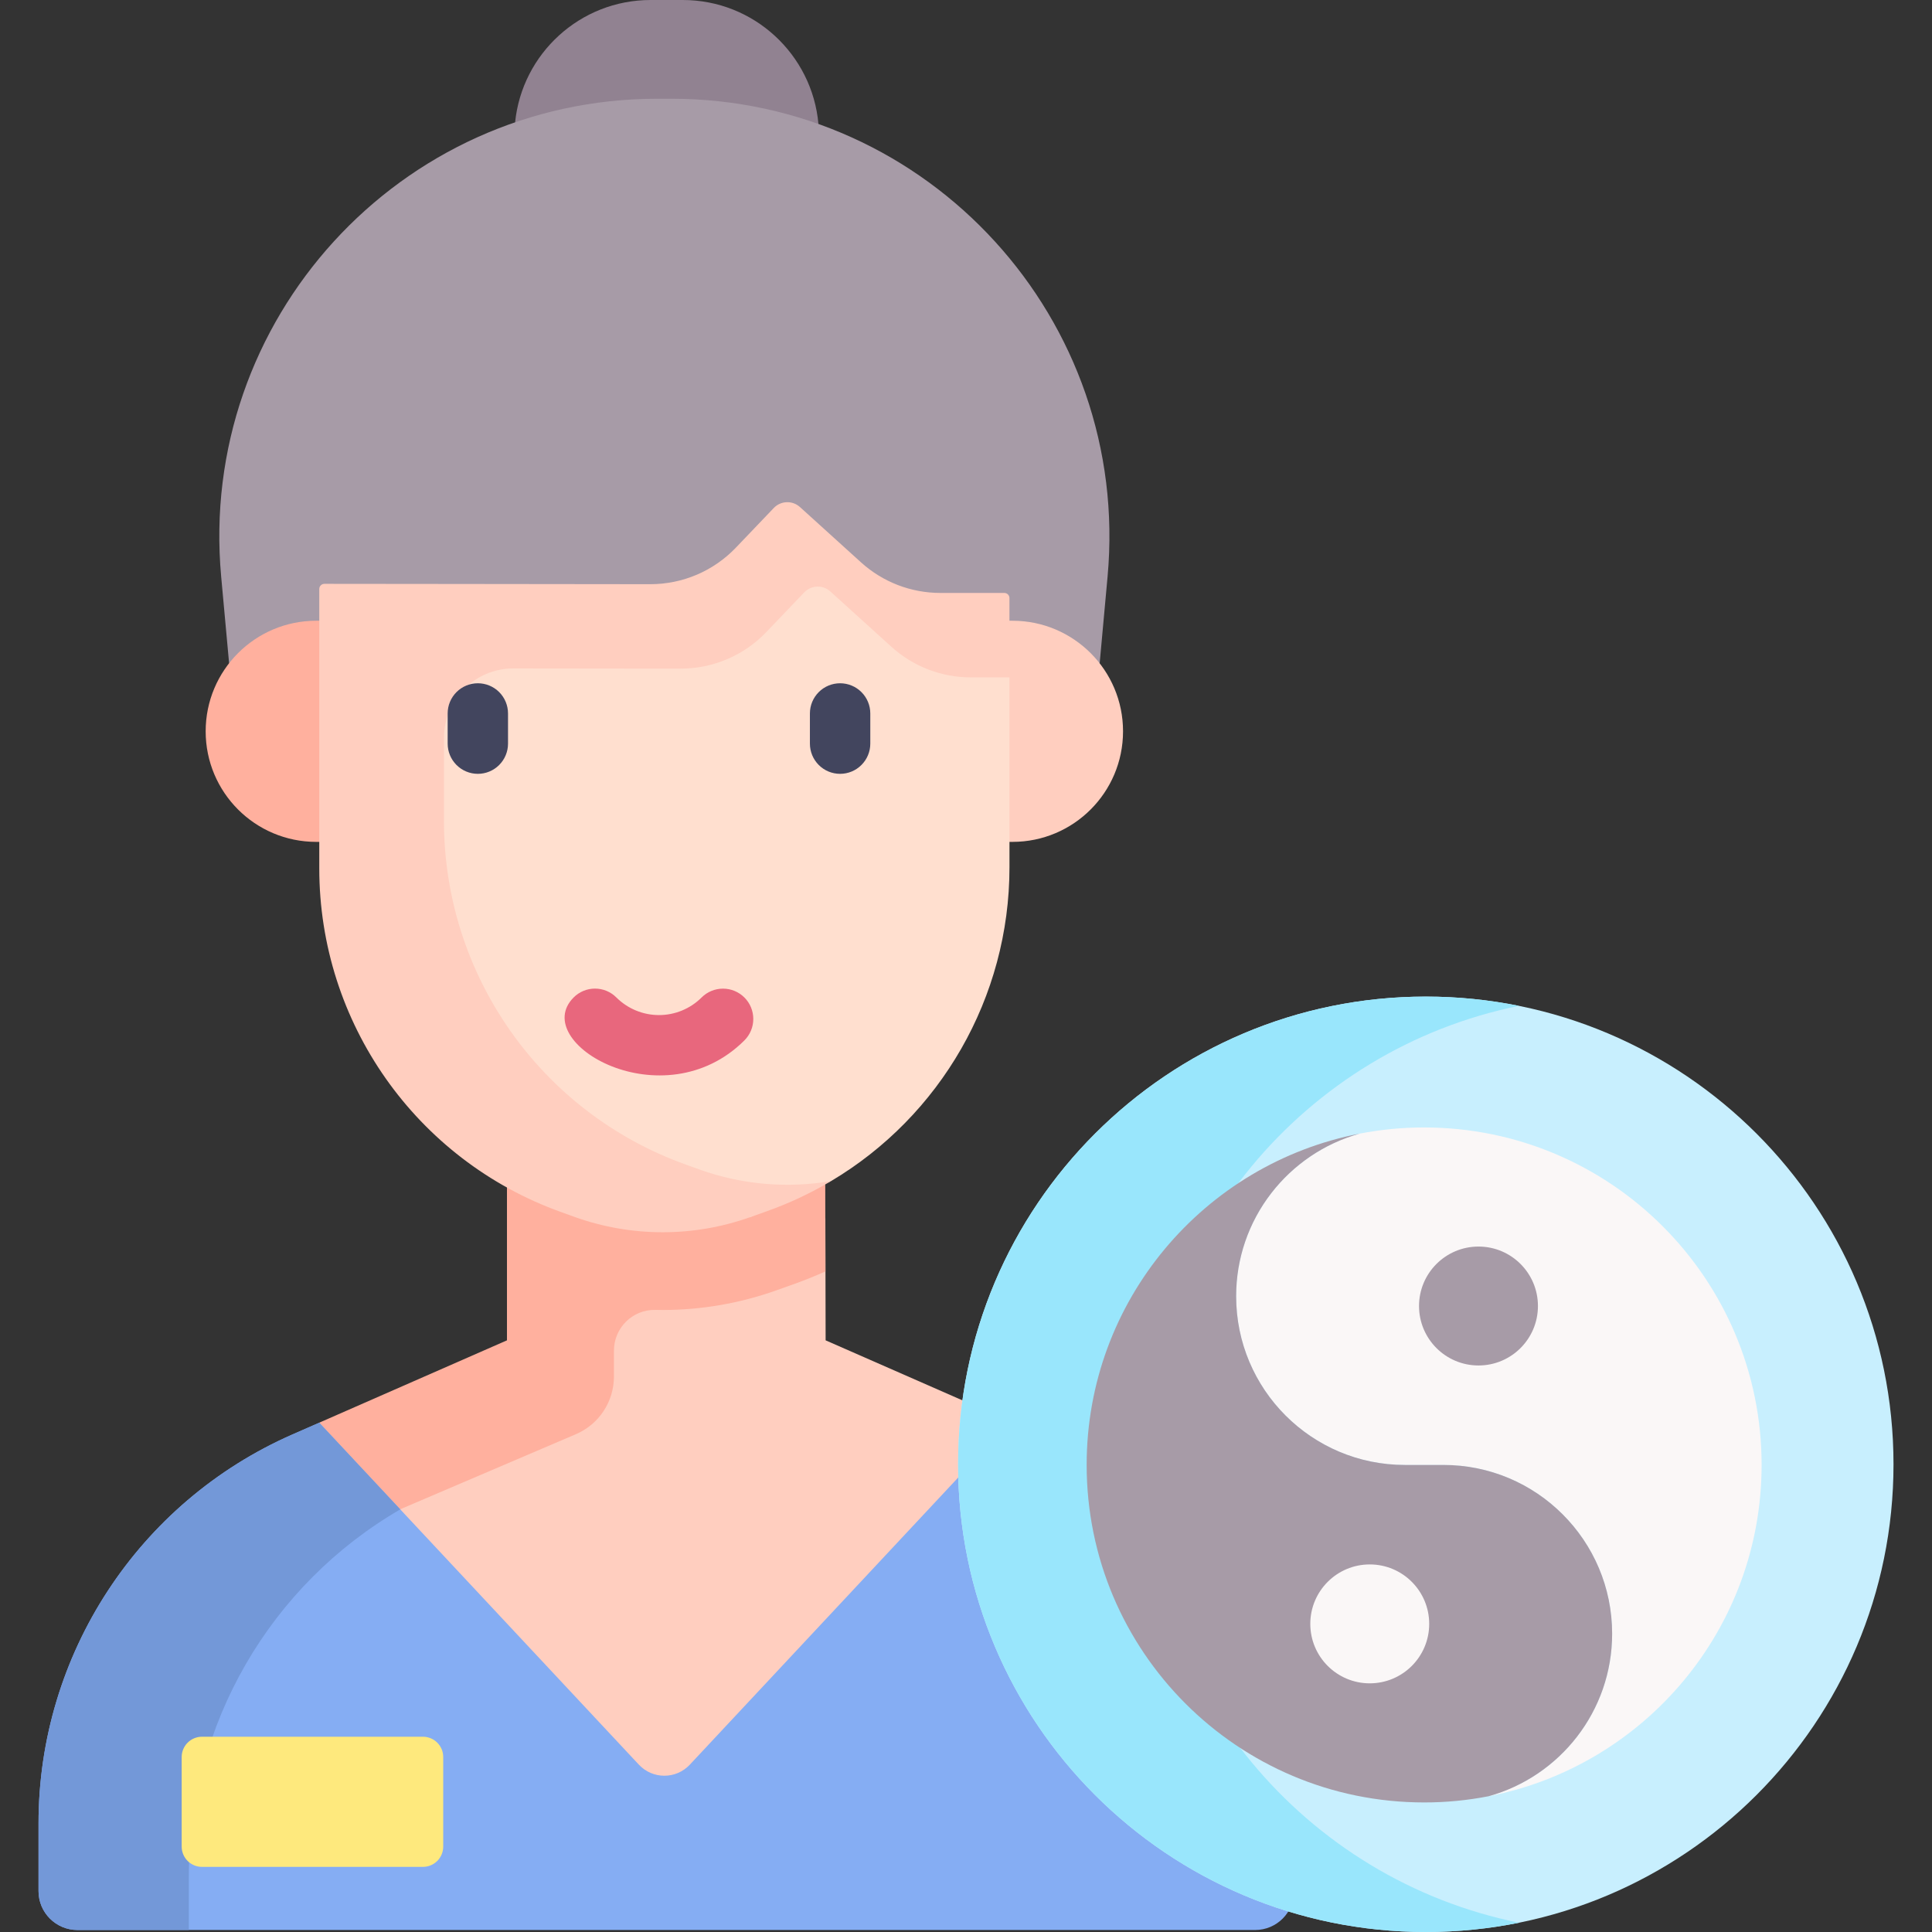 <?xml version="1.0" encoding="UTF-8"?> <svg xmlns="http://www.w3.org/2000/svg" width="82" height="82" viewBox="0 0 82 82" fill="none"><rect x="0" y="0" width="82" height="82" fill="#333333" stroke="none"/> <g clip-path="url(#clip0_72_926)"> <path d="M42.871 60.322L35.042 56.888L35.031 51.714L23.761 52.301V55.495L19.076 60.597L13.55 60.384L10.234 71.446L29.806 78.707L44.136 63.885L42.871 60.322Z" fill="#FFCEBF"></path> <path d="M34.737 5.263C34.474 2.313 31.997 0 28.979 0H27.616C24.622 0 22.159 2.276 21.863 5.192L20.859 12.544H35.127L34.737 5.263Z" fill="#918291"></path> <path d="M46.673 28.153L47.009 24.471C48.004 13.582 39.431 4.191 28.497 4.191H27.899C16.965 4.191 8.392 13.582 9.387 24.471L9.724 28.153L10.593 33.334H45.228L46.673 28.153Z" fill="#A79BA7"></path> <path d="M42.972 35.732C45.564 35.732 47.665 33.631 47.665 31.039C47.665 28.447 45.564 26.346 42.972 26.346H34.658V35.732L42.972 35.732Z" fill="#FFCEBF"></path> <path d="M13.55 35.732H13.422C10.83 35.732 8.729 33.631 8.729 31.039C8.729 28.447 10.83 26.346 13.422 26.346H22.08V35.732L13.55 35.732ZM35.017 46.211H24.667V49.752H21.517V56.888L13.549 60.383L11.781 66.282L24.444 60.871C24.922 60.666 25.331 60.325 25.617 59.891C25.904 59.456 26.057 58.947 26.057 58.426V57.328C26.057 56.36 26.849 55.575 27.816 55.596C27.919 55.599 28.022 55.6 28.126 55.6H28.126C29.763 55.6 31.389 55.32 32.932 54.773L33.634 54.523C34.108 54.355 34.575 54.168 35.034 53.962L35.017 46.211Z" fill="#FFB09E"></path> <path d="M42.845 28.75L40.142 26.346L33.762 23.184L30.37 26.346H23.02L17.61 27.868L15.752 35.732L20.517 46.211L24.959 50.805L31.831 51.663L35.271 50.13C39.904 47.377 42.845 42.348 42.845 36.813V28.75Z" fill="#FFDFCF"></path> <path d="M42.627 25.166H39.91C38.666 25.166 37.466 24.704 36.544 23.868L33.952 21.52C33.798 21.381 33.596 21.307 33.389 21.315C33.181 21.322 32.985 21.41 32.841 21.561L31.233 23.244C30.764 23.735 30.2 24.125 29.576 24.392C28.952 24.658 28.28 24.795 27.602 24.795L18.843 24.785L13.769 24.78C13.741 24.78 13.712 24.785 13.686 24.796C13.659 24.807 13.635 24.823 13.615 24.844C13.595 24.864 13.578 24.888 13.567 24.915C13.556 24.941 13.551 24.969 13.551 24.998V36.86C13.551 43.397 17.653 49.23 23.804 51.44L24.381 51.648C26.788 52.513 29.42 52.518 31.83 51.663L32.532 51.414C33.484 51.077 34.401 50.647 35.27 50.13C33.393 50.448 31.465 50.277 29.674 49.632L29.096 49.424C22.945 47.214 18.843 41.381 18.843 34.845V31.319C18.843 29.689 20.165 28.369 21.794 28.37L28.893 28.378C29.572 28.379 30.244 28.242 30.868 27.975C31.492 27.709 32.055 27.318 32.524 26.828L34.133 25.144C34.276 24.994 34.473 24.906 34.68 24.898C34.888 24.891 35.09 24.964 35.244 25.104L37.835 27.452C38.757 28.287 39.957 28.75 41.201 28.75H42.844V25.385C42.844 25.356 42.839 25.328 42.828 25.301C42.817 25.275 42.801 25.251 42.781 25.23C42.761 25.21 42.737 25.194 42.71 25.183C42.684 25.172 42.655 25.166 42.627 25.166Z" fill="#FFCEBF"></path> <path d="M54.925 77.388V80.263C54.925 81.175 54.185 81.915 53.273 81.915H3.287C2.374 81.915 1.635 81.175 1.635 80.263V77.388C1.635 70.232 5.866 63.754 12.418 60.88L13.55 60.384L27.115 74.897C27.701 75.524 28.694 75.524 29.279 74.897L42.844 60.384L42.871 60.322L44.141 60.88C50.693 63.754 54.925 70.232 54.925 77.388Z" fill="#85ADF3"></path> <path d="M8.015 79.652C8.015 73.178 11.477 67.26 16.989 64.063L13.55 60.384L12.418 60.88C5.866 63.754 1.635 70.232 1.635 77.388V80.263C1.635 81.175 2.374 81.915 3.287 81.915H8.015V79.652Z" fill="#7398D8"></path> <path d="M17.951 79.236H8.573C8.344 79.236 8.125 79.145 7.963 78.984C7.802 78.822 7.711 78.603 7.711 78.374V74.574C7.711 74.461 7.733 74.349 7.777 74.244C7.82 74.14 7.883 74.045 7.963 73.965C8.043 73.885 8.138 73.821 8.243 73.778C8.347 73.735 8.459 73.712 8.573 73.712H17.951C18.064 73.712 18.176 73.735 18.28 73.778C18.385 73.821 18.48 73.885 18.56 73.965C18.64 74.045 18.703 74.14 18.747 74.244C18.79 74.349 18.812 74.461 18.812 74.574V78.374C18.812 78.603 18.721 78.822 18.56 78.984C18.398 79.145 18.179 79.236 17.951 79.236Z" fill="#FEE97D"></path> <path d="M60.515 82C71.478 82 80.366 73.113 80.366 62.149C80.366 51.186 71.478 42.298 60.515 42.298C49.552 42.298 40.664 51.186 40.664 62.149C40.664 73.113 49.552 82 60.515 82Z" fill="#C8EFFE"></path> <path d="M48.572 62.149C48.572 52.54 55.403 44.525 64.471 42.692C63.169 42.429 61.843 42.298 60.515 42.299C49.552 42.299 40.664 51.186 40.664 62.149C40.664 73.112 49.551 82 60.515 82C61.869 82 63.193 81.864 64.471 81.606C55.403 79.773 48.572 71.758 48.572 62.149Z" fill="#99E6FC"></path> <path d="M60.444 47.853C68.354 47.853 74.768 54.267 74.768 62.177C74.768 69.153 69.781 74.963 63.179 76.238C66.203 75.399 68.424 72.629 68.424 69.34C68.424 67.362 67.622 65.572 66.325 64.275C65.03 62.978 63.239 62.177 61.261 62.177H59.628C55.672 62.177 52.465 58.97 52.465 55.016C52.465 53.371 53.021 51.855 53.953 50.646C54.885 49.438 56.196 48.534 57.707 48.115C58.609 47.94 59.526 47.852 60.444 47.853Z" fill="#FAF7F7"></path> <path d="M62.752 57.955C64.146 57.955 65.275 56.825 65.275 55.431C65.275 54.038 64.146 52.908 62.752 52.908C61.358 52.908 60.228 54.038 60.228 55.431C60.228 56.825 61.358 57.955 62.752 57.955Z" fill="#A79BA7"></path> <path d="M68.424 69.34C68.424 72.629 66.204 75.399 63.18 76.238C62.279 76.414 61.363 76.502 60.445 76.501C52.533 76.501 46.121 70.088 46.121 62.177C46.121 55.202 51.106 49.392 57.708 48.115C56.197 48.534 54.886 49.438 53.954 50.646C52.987 51.897 52.464 53.434 52.466 55.016C52.466 58.97 55.672 62.177 59.628 62.177H61.261C63.239 62.177 65.031 62.978 66.326 64.275C67.623 65.572 68.424 67.362 68.424 69.34Z" fill="#A79BA7"></path> <path d="M58.137 71.446C59.53 71.446 60.66 70.316 60.66 68.922C60.66 67.529 59.53 66.399 58.137 66.399C56.743 66.399 55.613 67.529 55.613 68.922C55.613 70.316 56.743 71.446 58.137 71.446Z" fill="#FAF7F7"></path> <path d="M24.344 42.338C24.463 42.218 24.605 42.122 24.761 42.057C24.917 41.992 25.084 41.959 25.253 41.959C25.422 41.959 25.59 41.992 25.746 42.057C25.902 42.122 26.044 42.218 26.163 42.338C26.643 42.815 27.293 43.083 27.97 43.083C28.647 43.083 29.296 42.815 29.776 42.338C30.017 42.096 30.345 41.961 30.686 41.961C31.027 41.961 31.354 42.096 31.596 42.338C31.837 42.579 31.972 42.906 31.972 43.248C31.972 43.589 31.837 43.916 31.596 44.157C28.149 47.591 22.435 44.26 24.344 42.338Z" fill="#E8677D"></path> <path d="M19 31.562V30.281C19 29.941 19.135 29.616 19.375 29.375C19.616 29.135 19.941 29 20.281 29C20.621 29 20.947 29.135 21.187 29.375C21.427 29.616 21.562 29.941 21.562 30.281V31.562C21.562 31.902 21.427 32.228 21.187 32.468C20.947 32.709 20.621 32.844 20.281 32.844C19.941 32.844 19.616 32.709 19.375 32.468C19.135 32.228 19 31.902 19 31.562ZM34.375 31.562V30.281C34.375 29.941 34.51 29.616 34.75 29.375C34.99 29.135 35.316 29 35.656 29C35.996 29 36.322 29.135 36.562 29.375C36.803 29.616 36.938 29.941 36.938 30.281V31.562C36.938 31.902 36.803 32.228 36.562 32.468C36.322 32.709 35.996 32.844 35.656 32.844C35.316 32.844 34.99 32.709 34.75 32.468C34.51 32.228 34.375 31.902 34.375 31.562Z" fill="#42455E"></path> </g> <defs> <clipPath id="clip0_72_926"> <rect width="82" height="82" fill="white"></rect> </clipPath> </defs> </svg> 